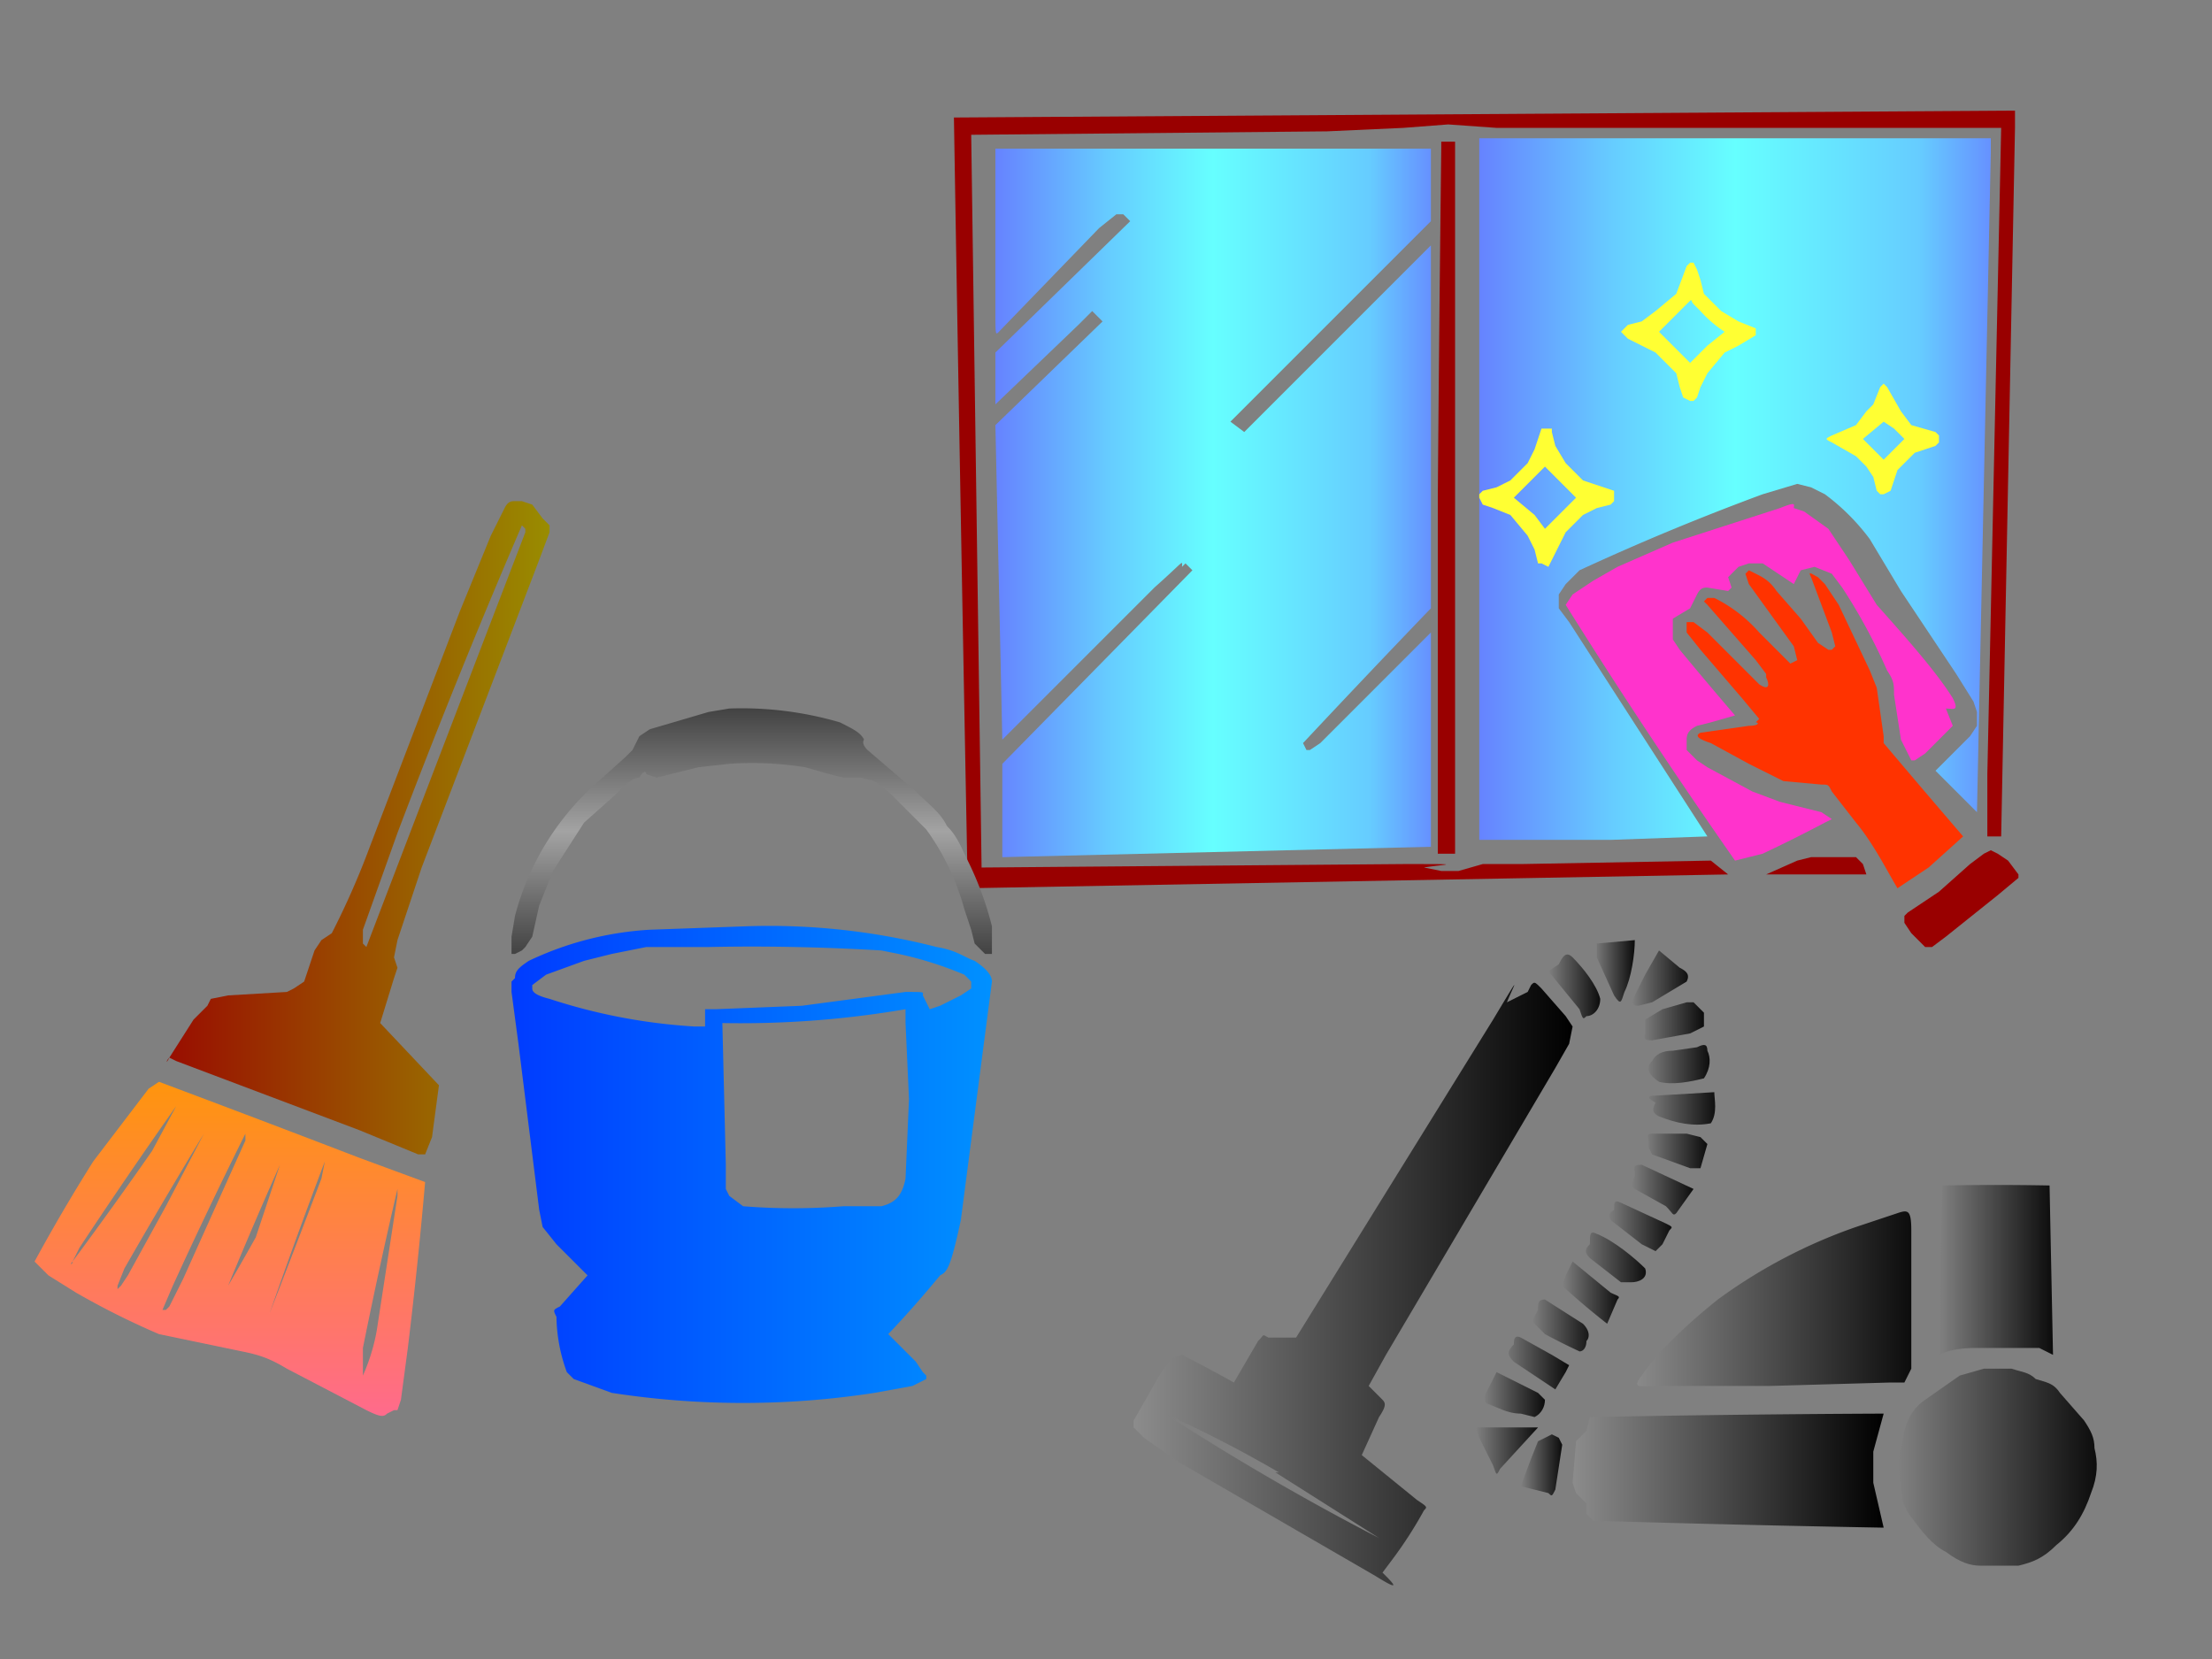 <svg xmlns:xlink="http://www.w3.org/1999/xlink" image-rendering="optimizeSpeed" baseProfile="basic" xmlns="http://www.w3.org/2000/svg" viewBox="0 0 640 480"><rect x="0" y="0" width="640" height="480" fill="#808080" stroke="none"/><defs><linearGradient id="a"><stop offset="0" stop-color="#8c8c8c"/><stop offset="1"/></linearGradient><linearGradient id="b"><stop offset="0" stop-color="#66f"/><stop offset=".3" stop-color="#6cf"/><stop offset=".5" stop-color="#6ff"/><stop offset=".8" stop-color="#6cf"/><stop offset="1" stop-color="#66f"/></linearGradient><linearGradient id="c"><stop offset="0" stop-color="#900"/><stop offset="1" stop-color="#990"/></linearGradient><linearGradient id="d"><stop offset="0" stop-color="#2f2f2f"/><stop offset=".5" stop-color="#a3a3a3"/><stop offset="1" stop-color="#2f2f2f"/></linearGradient><linearGradient id="e"><stop offset="0" stop-color="#03f"/><stop offset="1" stop-color="#09f"/></linearGradient><linearGradient id="f"><stop offset="0" stop-color="#f90"/><stop offset="1" stop-color="#f69"/></linearGradient><linearGradient id="h" xlink:href="#a" x1="-.2" y1=".5" x2="1.1" y2=".5"/><linearGradient id="i" xlink:href="#a" x1="-.1" y1=".5" x2="1.1" y2=".5"/><linearGradient id="j" xlink:href="#a" x1="-.1" y1=".5" x2="1.1" y2=".5"/><linearGradient id="k" xlink:href="#a" x1="0" y1=".5" x2="1" y2=".5"/><linearGradient id="l" xlink:href="#a" x1="-.1" y1=".5" x2="1.1" y2=".5"/><linearGradient id="m" xlink:href="#a" x1="-.1" y1=".5" x2="1.1" y2=".5"/><linearGradient id="n" xlink:href="#a" x1="-.1" y1=".5" x2="1.1" y2=".5"/><linearGradient id="o" xlink:href="#a" x1="-.1" y1=".5" x2="1.1" y2=".5"/><linearGradient id="p" xlink:href="#a" x1="-.1" y1=".5" x2="1.1" y2=".5"/><linearGradient id="q" xlink:href="#a" x1="-.1" y1=".5" x2="1.1" y2=".5"/><linearGradient id="r" xlink:href="#a" x1="-.1" y1=".5" x2="1.1" y2=".5"/><linearGradient id="s" xlink:href="#a" x1="0" y1=".5" x2="1.1" y2=".5"/><linearGradient id="t" xlink:href="#a" x1="-.2" y1=".5" x2="1.1" y2=".5"/><linearGradient id="u" xlink:href="#a" x1="-.1" y1=".5" x2="1.1" y2=".5"/><linearGradient id="v" xlink:href="#a" x1="-.1" y1=".5" x2="1.2" y2=".5"/><linearGradient id="w" xlink:href="#a" x1="-.2" y1=".5" x2="1.1" y2=".5"/><linearGradient id="x" xlink:href="#a" x1="-.1" y1=".5" x2="1.1" y2=".5"/><linearGradient id="y" xlink:href="#a" x1="-.1" y1=".5" x2="1.1" y2=".5"/><linearGradient id="z" xlink:href="#a" x1="0" y1=".5" x2="1" y2=".5"/><linearGradient id="A" xlink:href="#a" x1="-.1" y1=".5" x2="1.1" y2=".5"/><linearGradient id="B" xlink:href="#a" x1="-.1" y1=".5" x2="1.1" y2=".5"/><linearGradient id="C" xlink:href="#b" x1="-.1" y1=".5" x2="1.1" y2=".5"/><linearGradient id="D" xlink:href="#b" x1="-.1" y1=".5" x2="1.1" y2=".5"/><linearGradient id="E" xlink:href="#c" x1="-.1" y1=".5" x2="1.1" y2=".5"/><linearGradient id="F" xlink:href="#d" x1=".5" y1="-.1" x2=".5" y2="1.1"/><linearGradient id="G" xlink:href="#e" x1="-.1" y1=".5" x2="1.1" y2=".5"/><linearGradient id="H" xlink:href="#f" x1=".5" y1="-.1" x2=".5" y2="1.1"/><mask id="g"><path fill="#FFF" d="M0 0h640v480H0z"/></mask></defs><g mask="url(#g)"><path fill="url(#h)" d="M462 273v4l5 11c2 3 2 2 3-1 2-4 3-11 3-15l-11 1z"/><path fill="url(#i)" d="M476 282l-3 6c-1 2-1 3 1 3l4-1 10-6c1-2 0-3-2-4l-6-5-4 7z"/><path fill="url(#j)" d="M451 279l-3 2 9 11c1 3 1 3 2 2 2 0 4-2 4-5-1-4-5-9-8-12-2-2-3 0-4 2z"/><path fill="url(#k)" d="M442 287l-6 3c2-5 5-10-4 5l-57 92h-8c-2-1-1-1-3 1l-7 12a452 452 0 00-15-8l-3 1-3 4-8 14v2l3 3 10 7 57 33c8 5 5 2 2-1l3-4a119 119 0 009-14c1-1 1-1-2-3l-16-13 5-11c2-3 2-4 1-5l-4-4 5-9 49-83 4-7 1-5-2-3-7-8c-2-2-2-2-3-1l-1 2zm-73 139l30 19a733 733 0 01-62-36 355 355 0 0133 17z"/><path fill="url(#l)" d="M481 292l-5 3v4c0 1-1 2 2 2l11-2 4-2v-4l-3-3h-2l-7 2z"/><path fill="url(#m)" d="M484 304c-3 0-5 1-6 3-2 2-1 4 2 6 4 1 9 0 13-1 2-3 2-6 1-8 0-2-1-2-3-1l-7 1z"/><path fill="url(#n)" d="M479 319c-1 2-1 3 1 4 5 2 10 3 15 2 2-3 1-7 1-9l-17 1c-3 0-2 1 0 2z"/><path fill="url(#o)" d="M477 330v2l1 2 11 4h3l2-7-2-2-4-1h-10c-2 0-1 1-1 2z"/><path fill="url(#p)" d="M473 340l-1 3 1 1 9 5c2 2 2 3 3 2l5-7-15-7c-3 0-2 1-2 3z"/><path fill="url(#q)" d="M562 343l-1 49c2-1 5-2 11-2h18l4 2-1-49a788 788 0 00-31 0z"/><path fill="url(#r)" d="M467 350c-1 1-2 1-1 3l9 7 4 2 2-2 2-4c1-1 1-1-1-2l-13-6c-2-1-2 0-2 2z"/><path fill="url(#s)" d="M537 355a152 152 0 00-40 21c-10 8-18 16-22 22-3 4-1 3 7 3h30l35-1h4l2-4v-8-32c0-6-1-6-4-5l-12 4z"/><path fill="url(#t)" d="M460 360c-1 1-2 2 0 4l9 7h3c2 0 5-1 4-4-3-3-9-8-14-10-2-1-2 0-2 3z"/><path fill="url(#u)" d="M453 369l-1 3a215 215 0 0013 11l3-7c1-1 0-1-2-2l-11-9-2 4z"/><path fill="url(#v)" d="M445 379c-1 2-2 3-1 4l3 3a189 189 0 0010 5c1 0 2-1 2-3 1-1 1-3-1-5l-11-7c-2 0-2 1-2 3z"/><path fill="url(#w)" d="M438 389c-2 2-2 3 0 5l12 8 3-5 1-2-5-3-9-5c-2-1-2 1-2 2z"/><path fill="url(#x)" d="M567 398l-10 7c-3 2-5 5-6 9l-2 10 1 5c0 3 0 6 3 10s6 8 10 10c4 3 7 4 10 4h11c4-1 7-2 11-6 5-4 8-9 10-15 2-5 2-9 1-13 0-3-1-5-3-8l-7-8c-2-3-4-3-7-4-2-2-4-2-7-3h-8l-7 2z"/><path fill="url(#y)" d="M431 401c-1 2-2 3-1 5 3 1 6 3 10 3l4 1c2-1 3-3 3-5l-2-2-12-6-2 4z"/><path fill="url(#z)" d="M460 410l-1 4-3 3-1 12 1 3 3 3v3l2 2a7174 7174 0 0084 2l-3-13v-9l3-11a5682 5682 0 00-85 1z"/><path fill="url(#A)" d="M428 416l4 8c1 3 1 3 2 1l11-12h-18l1 3z"/><path fill="url(#B)" d="M443 422l-3 8 8 2c1 1 1 1 2-1l2-13-1-2-2-1-4 2-2 5z"/><path fill="#900" d="M583 37l-4 205h-4v-18l4-187H433l-14-1-13 1-22 1-103 1 3 212 122-1c19 0 12 0 6 1l5 1h5l7-2h11l55-1 5 4-220 4a79590 79590 0 01-4-223l307-2v5zM421 144v103h-5V144a23536 23536 0 011-101v-2h4v103zm160 105l3 4v1l-6 5-15 12-4 3h-2l-4-4-2-3v-2l1-1 9-6 9-8 4-3 2-1 2 1 3 2zm-42 1l1 3h-29l9-4 4-1h13l2 2z"/><path fill="url(#C)" d="M576 44l-4 191-12-12 10-10 2-3v-4l-1-3-5-8-16-24-9-15a63 63 0 00-13-13l-4-2-4-1-10 3a725 725 0 00-53 22l-4 4-2 3v4l3 4 40 62-28 1h-38V40h148v4z"/><path fill="url(#D)" d="M414 53v11l-58 58 4 3 54-54v105a4115 4115 0 00-37 39l1 2h1l3-2 32-32v62l-124 3v-27l55-56-2-2-1 1c0-2 1-2-8 6l-44 44-2-91 31-30-2-2-1-1-4 4-24 23v-15l39-38-2-2h-2l-5 4-29 30c-1 1-1 1-1-7V43h126v10z"/><path fill="#f3c" d="M522 148l7 5 6 9 8 13c8 9 17 19 22 27 2 4 0 3-2 3l2 5-8 8-3 2h-1l-3-6-2-13c0-3 0-4-2-7a164 164 0 00-13-24l-3-4-5-2-4 1-1 2-1 2-9-6h-4l-3 1-2 2-1 1 1 3-1 1-6-1c-1 0-2 0-3 2l-2 4-5 3v3 3l2 3a1265 1265 0 0016 19l-7 2-4 1c-2 1-3 2-3 4v3l3 3 3 2 13 7 8 3 12 3 3 2-2 1a447 447 0 01-18 9l-8 2a1728 1728 0 01-49-74l2-3 6-4 7-4 16-7 31-10c5-2 4-1 4 0l3 1z"/><path fill="#f30" d="M514 171l7 8 5 7 3 2h1l1-1-1-4-6-16c-1-2 0-1 2 0l2 2 4 6 9 19 2 5 2 14v2a3935 3935 0 0023 27l-10 9-6 4-3 2c-3-5-7-13-12-19l-7-9c-1-2-1-2-3-2l-11-1-10-5-11-6c-3-1-5-2-3-3l14-2c3 0 3-1 2-1l1-1-5-6-12-14-4-5v-2-1h2l4 3 15 15c3 2 3 0 2-2v-1l-3-4-14-16-1-1 1-1h2a42 42 0 0113 10l6 6 2 2 1 1 2-1-1-4-13-18-1-3c-1 0 0 0 0 0l1-1 2 1c2 1 4 2 6 5z"/><path fill="#ff3" d="M488 77l-3 8-6 5-4 3-4 1-2 2 1 1 1 1 4 2 4 2 6 6 1 4 1 3 2 1h1l1-1 1-3 2-4 5-6 4-2 5-3v-2l-5-2-5-3-5-5-1-4-1-3-1-2h-1l-1 1zm4 13a35 35 0 007 6l-5 4-5 5-1-1-8-8 8-8c2-2 1-1 2 0l2 2zM544 112l-2 5-2 2-3 4-7 3c-2 1-2 1 0 2l7 4 3 3 2 3 1 4 1 1h1l2-1 1-3 1-3 5-5 3-1 3-1 1-1v-2l-1-1-7-2-3-4-4-7-1-1-1 1zm4 12l3 3-6 6-6-6 6-5 3 2zM446 124l-2 6-2 4-5 5-4 2-4 1-1 1v1l1 2 3 1 5 2 5 6 2 4 1 4h1l2 1 1-2 2-4 2-4 5-5 4-2 4-1 1-1v-1-2l-9-3-5-5-3-5-1-4v-1h-3zm6 16l4 4-9 9-3-4-6-5 9-9 5 5z"/><path fill="url(#E)" d="M146 147l-4 8-9 22-26 68a232 232 0 01-11 25l-3 2-2 3-3 9-3 2-2 1-17 1-5 1-1 2-4 4-7 11c-1 2-1 1 0 0l2 1 53 20 17 7h2l2-5 2-15-17-18 4-13 1-3-1-3 1-5 7-21 34-89 3-8v-2l-2-2-3-4-3-1h-2c-1 0-2 0-3 2zm6 7a90525 90525 0 00-46 120l-1-1v-4l10-28a2182 2182 0 0136-89l1 1v1z"/><path fill="url(#F)" d="M205 206l-17 5-3 2-2 4-2 2-10 9a78 78 0 00-22 37l-1 6v5h1l2-1 1-1 2-3 2-9 4-10 9-14 9-8c3-3 5-5 7-5 1-2 2-2 2-1l3 1 4-1 8-2 9-1a97 97 0 0122 1l7 2 4 1h5l4 1 4 3 11 11a71 71 0 0111 23l2 6 1 4 3 3h2v-3-5a95 95 0 00-7-19c-2-4-3-7-6-10-2-4-5-6-9-10l-14-12c-2-2-1-3-1-3-1-2-3-3-7-5a101 101 0 00-32-4l-6 1z"/><path fill="url(#G)" d="M188 269a94 94 0 00-35 9c-3 2-4 3-4 5l-1 1v3l2 15 6 48 1 5 4 5 9 9-8 9c-2 1-2 1-1 3a48 48 0 003 16l2 2 11 4a249 249 0 0076 0l11-2 4-2v-1l-1-1-2-3-8-8a321 321 0 0015-17c2-1 3-2 6-16l9-69c0-2-2-4-5-6-3-1-5-3-11-4a195 195 0 00-55-6l-28 1zm72 7a106 106 0 0119 6l2 2v2l-3 2-6 3-3 1-2-4c0-1 1-1-5-1l-30 4-25 1h-3v5h-3a166 166 0 01-42-8c-4-1-5-2-5-3v-1l4-3 11-4 8-2 10-2h18a623 623 0 0150 1l5 1zm3 42l-1 23c-1 5-3 7-7 8h-11a182 182 0 01-29 0l-4-3-1-2v-7l-1-41a282 282 0 0053-4v4l1 22z"/><path fill="url(#H)" d="M27 336a520 520 0 00-17 29l4 4 8 5a229 229 0 0024 12l24 5c5 1 8 2 13 5l23 12c4 2 5 2 6 1l2-1h1l1-3 2-15a1398 1398 0 005-48l-19-7a7526 7526 0 00-58-22l-3 2-16 21zm24-16l-7 13a1325 1325 0 01-23 32c0 1-1 1 0 0l2-4a1655 1655 0 0128-41zm-3 29l-11 20-2 3-1 1v-1l2-5a1844 1844 0 0123-39l-11 21zm23-19l-18 40-4 8-1 1h-1l3-7a1473 1473 0 0121-44v2zm3 28a818 818 0 01-8 14 1291 1291 0 0115-35l-7 21zm19-17a4929 4929 0 01-15 39 1735 1735 0 0116-44l-1 5zm11 0a33592 33592 0 00-1-1l1 1zm11 5l-6 39a56 56 0 01-4 13c0 1 0 1 0 0v-8a1533 1533 0 0110-46v2z"/></g></svg>